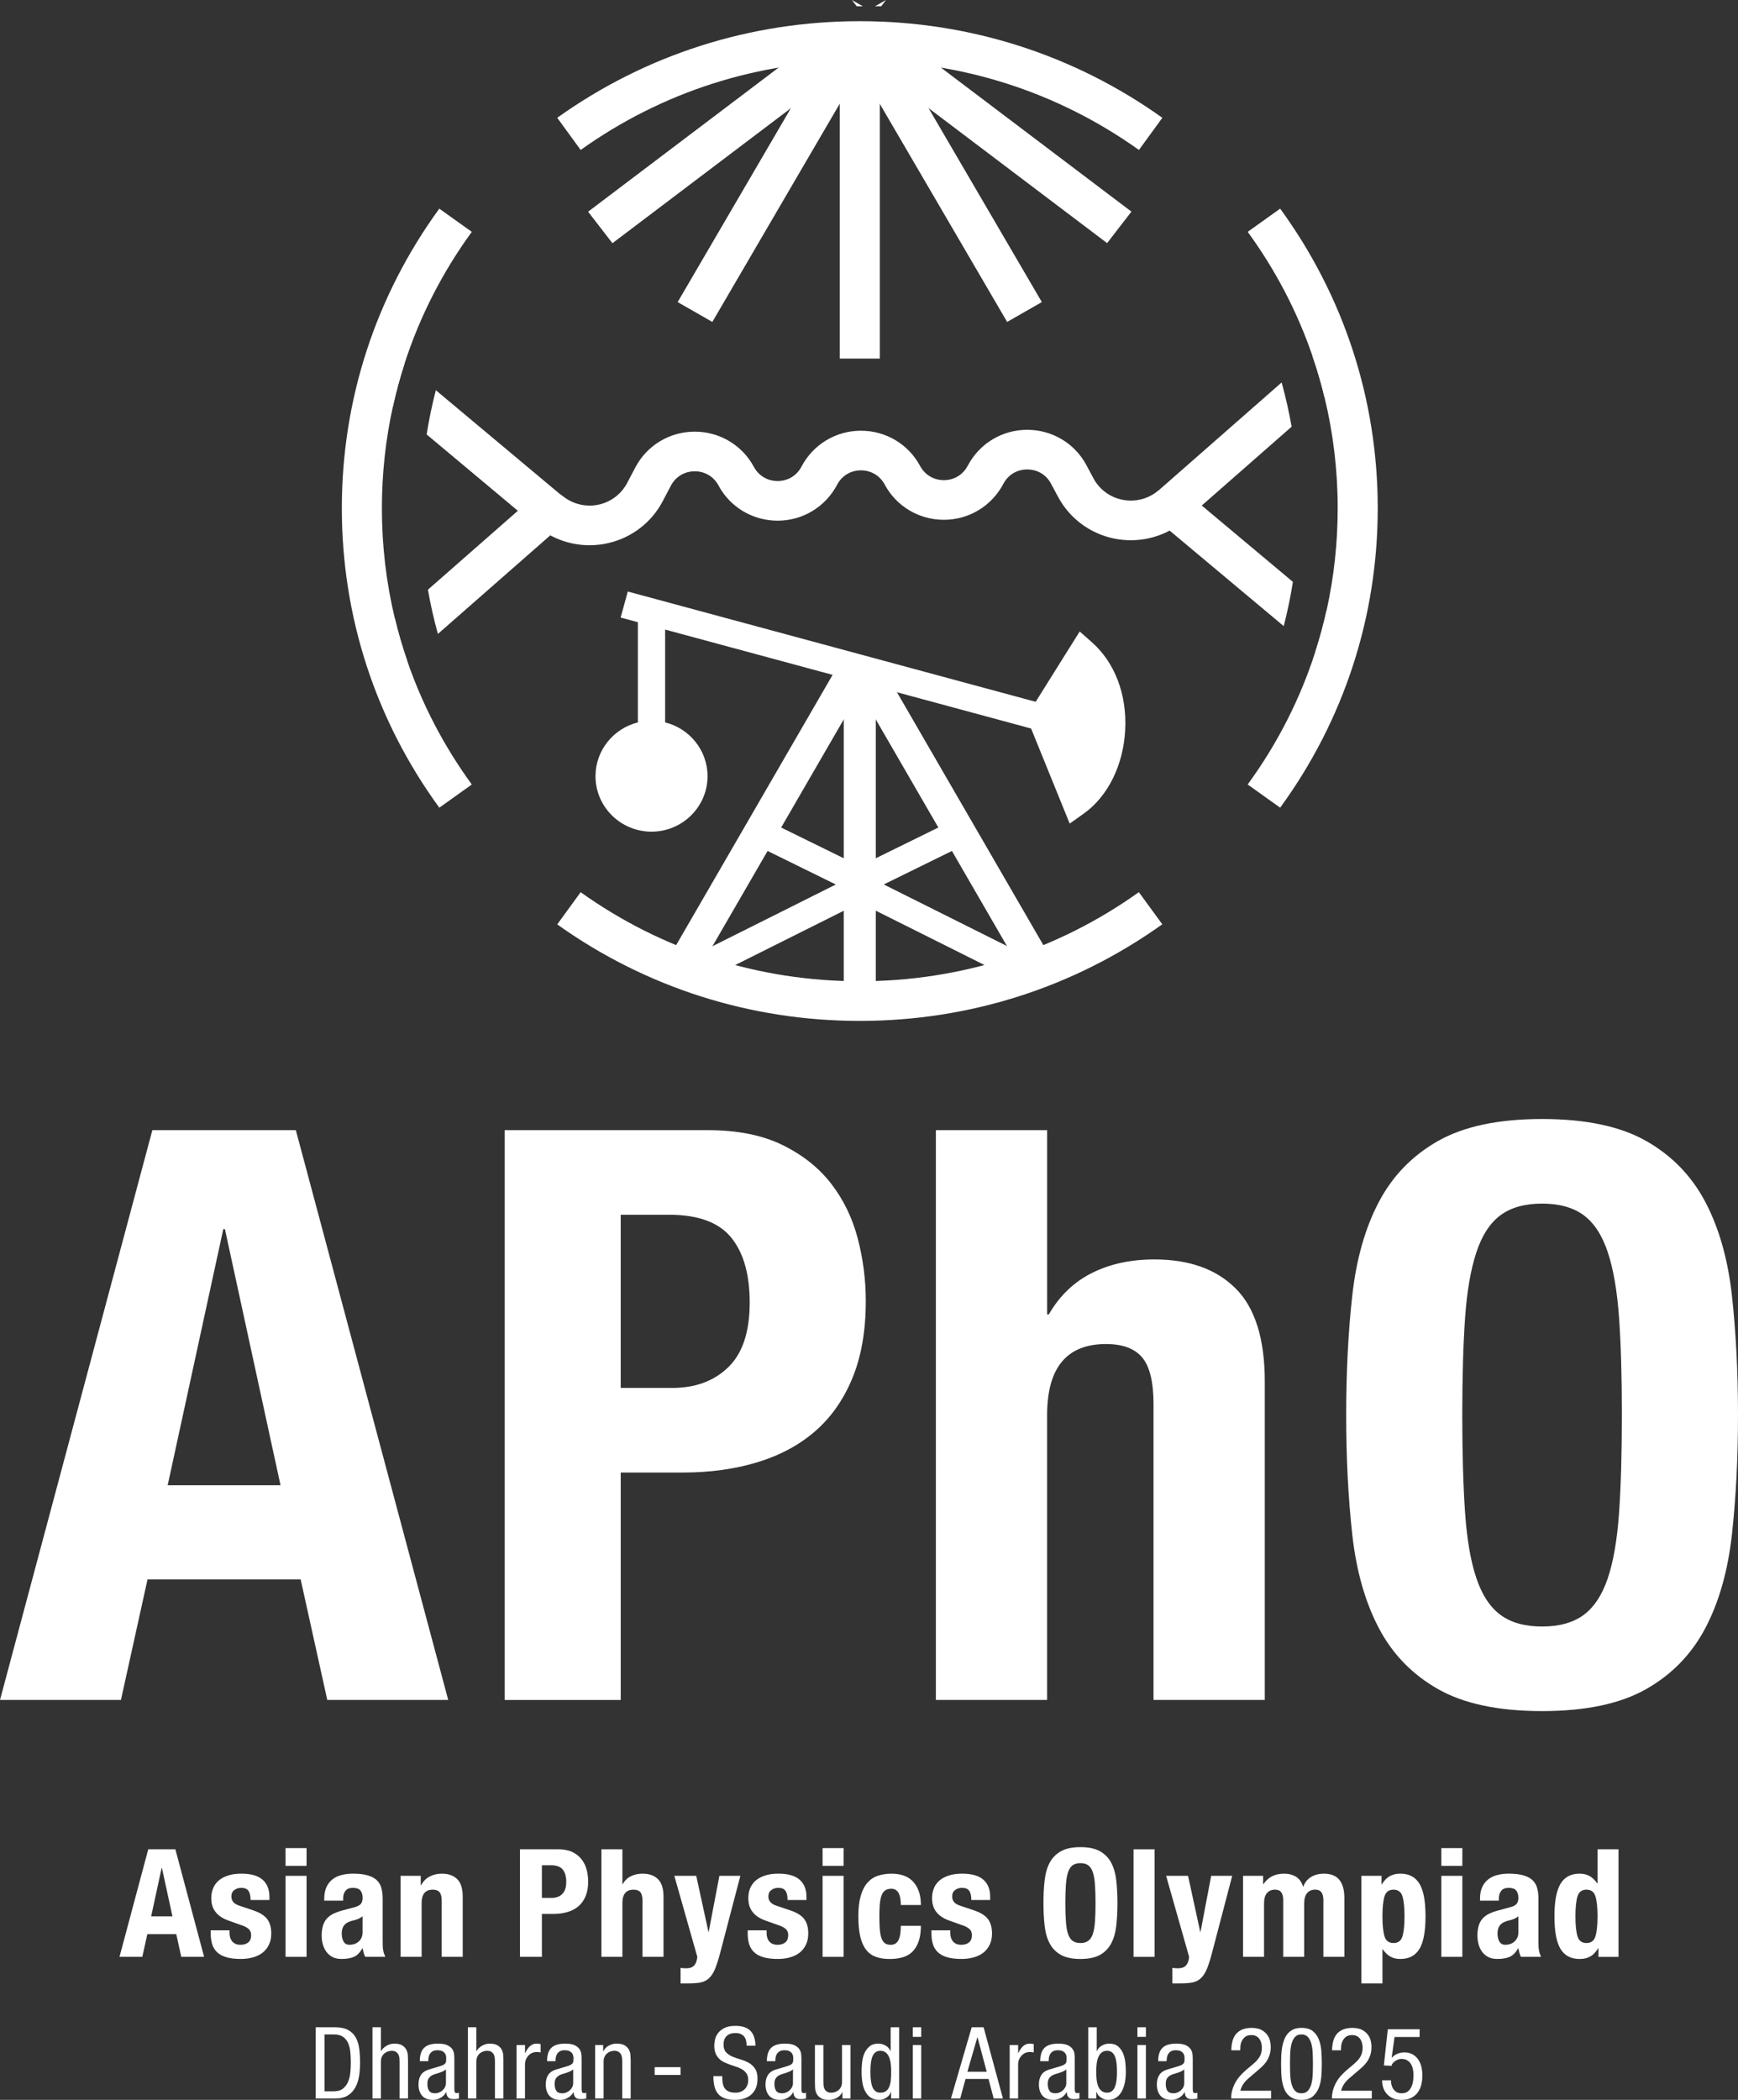<svg width="101" height="122" viewBox="0 0 101 122" fill="none" xmlns="http://www.w3.org/2000/svg">
<rect x="0" y="0" width="101" height="122" fill="#333333" stroke="none"/>
<g clip-path="url(#clip0_250_20961)">
<path d="M12.976 71.411H13.071L16.302 86.292H9.744L12.976 71.411ZM8.854 65.66L0 98.765H7.028L8.573 91.763H17.472L19.019 98.765H26.047L17.192 65.66H8.854Z" fill="white"/>
<path d="M42.326 79.43C41.498 80.235 40.412 80.637 39.068 80.637H36.071V70.576H38.88C40.568 70.576 41.769 71.016 42.489 71.898C43.208 72.778 43.567 74.037 43.567 75.676C43.567 77.376 43.152 78.628 42.326 79.43ZM49.843 71.944C49.531 70.756 49.016 69.695 48.298 68.767C47.58 67.842 46.635 67.092 45.463 66.52C44.293 65.948 42.849 65.661 41.13 65.661H29.326V98.766H36.072V85.553H39.678C41.27 85.553 42.722 85.351 44.035 84.949C45.347 84.547 46.463 83.945 47.385 83.141C48.306 82.336 49.024 81.31 49.539 80.058C50.054 78.807 50.313 77.315 50.313 75.585C50.312 74.348 50.156 73.133 49.843 71.944Z" fill="white"/>
<path d="M71.813 74.865C70.688 73.736 69.113 73.172 67.082 73.172C65.707 73.172 64.497 73.436 63.452 73.961C62.404 74.487 61.57 75.288 60.947 76.37H60.852V65.66H54.386V98.765H60.851V82.213C60.851 79.461 61.992 78.087 64.273 78.087C65.24 78.087 65.941 78.348 66.38 78.873C66.816 79.401 67.034 80.298 67.034 81.564V98.765H73.5V80.266C73.5 77.794 72.938 75.991 71.813 74.865Z" fill="white"/>
<path d="M94.088 87.894C93.979 89.454 93.76 90.721 93.433 91.695C93.106 92.667 92.635 93.378 92.028 93.828C91.418 94.275 90.613 94.499 89.616 94.499C88.615 94.499 87.813 94.275 87.202 93.828C86.593 93.378 86.126 92.667 85.798 91.695C85.467 90.721 85.251 89.453 85.14 87.894C85.032 86.331 84.977 84.439 84.977 82.214C84.977 79.987 85.032 78.104 85.14 76.557C85.251 75.012 85.468 73.745 85.798 72.755C86.126 71.767 86.593 71.049 87.202 70.599C87.813 70.152 88.615 69.928 89.616 69.928C90.613 69.928 91.418 70.152 92.028 70.599C92.635 71.049 93.106 71.767 93.433 72.755C93.761 73.745 93.979 75.012 94.088 76.557C94.198 78.104 94.251 79.987 94.251 82.214C94.251 84.439 94.198 86.331 94.088 87.894ZM100.648 75.281C100.414 73.164 99.898 71.348 99.101 69.833C98.304 68.32 97.158 67.137 95.658 66.287C94.16 65.438 92.145 65.013 89.616 65.013C87.086 65.013 85.072 65.439 83.572 66.287C82.073 67.137 80.924 68.32 80.129 69.833C79.332 71.348 78.817 73.164 78.583 75.281C78.348 77.4 78.231 79.71 78.231 82.213C78.231 84.716 78.348 87.028 78.583 89.145C78.817 91.261 79.332 93.077 80.129 94.593C80.924 96.106 82.073 97.288 83.572 98.138C85.072 98.988 87.086 99.413 89.616 99.413C92.145 99.413 94.16 98.987 95.658 98.138C97.158 97.288 98.304 96.106 99.101 94.593C99.898 93.077 100.414 91.261 100.648 89.145C100.88 87.029 101 84.716 101 82.213C101 79.71 100.88 77.4 100.648 75.281Z" fill="white"/>
<path d="M8.784 111.338L9.393 108.527H9.411L10.021 111.338H8.784ZM10.191 107.442H8.615L6.944 113.692H8.27L8.562 112.37H10.243L10.535 113.692H11.862L10.191 107.442Z" fill="white"/>
<path d="M15.523 111.491C15.365 111.284 15.094 111.116 14.711 110.988L13.975 110.741C13.77 110.677 13.631 110.599 13.556 110.506C13.482 110.411 13.446 110.307 13.446 110.189C13.446 110.019 13.503 109.893 13.617 109.81C13.734 109.723 13.866 109.683 14.021 109.683C14.222 109.683 14.361 109.74 14.442 109.857C14.521 109.975 14.561 110.151 14.561 110.39H15.657V110.198C15.657 109.773 15.524 109.443 15.259 109.208C14.995 108.976 14.583 108.858 14.028 108.858C13.718 108.858 13.451 108.897 13.229 108.974C13.007 109.048 12.828 109.15 12.686 109.278C12.544 109.407 12.439 109.559 12.376 109.73C12.311 109.902 12.277 110.085 12.277 110.277C12.277 110.609 12.364 110.883 12.535 111.095C12.706 111.31 12.96 111.473 13.295 111.59L14.154 111.897C14.271 111.942 14.376 112.006 14.462 112.084C14.551 112.164 14.594 112.28 14.594 112.431C14.594 112.618 14.54 112.759 14.428 112.851C14.316 112.943 14.165 112.991 13.976 112.991C13.771 112.991 13.613 112.927 13.504 112.804C13.394 112.677 13.339 112.512 13.339 112.309V112.151H12.243V112.318C12.243 112.544 12.271 112.75 12.323 112.935C12.376 113.118 12.468 113.276 12.601 113.407C12.734 113.538 12.914 113.64 13.14 113.709C13.368 113.779 13.652 113.813 13.994 113.813C14.247 113.813 14.482 113.784 14.702 113.722C14.921 113.659 15.108 113.569 15.264 113.447C15.419 113.322 15.542 113.169 15.631 112.981C15.72 112.796 15.764 112.579 15.764 112.333C15.763 111.979 15.683 111.697 15.523 111.491Z" fill="white"/>
<path d="M16.594 113.692H17.815V108.984H16.594V113.692ZM16.594 108.405H17.815V107.373H16.594V108.405Z" fill="white"/>
<path d="M21.071 112.266C21.071 112.392 21.046 112.503 21 112.598C20.953 112.69 20.893 112.768 20.818 112.824C20.745 112.883 20.663 112.925 20.576 112.952C20.487 112.977 20.401 112.991 20.318 112.991C20.154 112.991 20.035 112.927 19.964 112.799C19.893 112.671 19.859 112.514 19.859 112.334C19.859 112.123 19.911 111.959 20.019 111.836C20.124 111.712 20.301 111.627 20.549 111.572C20.626 111.557 20.711 111.527 20.805 111.491C20.9 111.452 20.989 111.4 21.071 111.337V112.266ZM22.313 113.496C22.293 113.434 22.277 113.369 22.266 113.299C22.254 113.23 22.245 113.152 22.243 113.071C22.241 112.989 22.238 112.893 22.238 112.781V110.305C22.238 110.095 22.215 109.9 22.172 109.722C22.13 109.543 22.044 109.39 21.921 109.263C21.796 109.134 21.622 109.035 21.393 108.965C21.167 108.894 20.872 108.858 20.514 108.858C20.284 108.858 20.067 108.883 19.864 108.933C19.661 108.982 19.483 109.064 19.332 109.179C19.184 109.292 19.063 109.444 18.974 109.629C18.888 109.817 18.842 110.045 18.842 110.311V110.427H19.941V110.296C19.941 110.108 19.986 109.959 20.082 109.848C20.176 109.737 20.318 109.683 20.507 109.683C20.712 109.683 20.859 109.732 20.942 109.834C21.03 109.936 21.073 110.079 21.073 110.26C21.073 110.418 21.037 110.537 20.965 110.619C20.895 110.7 20.769 110.765 20.587 110.811L19.895 110.996C19.684 111.055 19.503 111.12 19.352 111.197C19.202 111.272 19.079 111.367 18.981 111.481C18.885 111.595 18.811 111.732 18.764 111.892C18.718 112.053 18.693 112.243 18.693 112.467C18.693 112.623 18.713 112.783 18.755 112.943C18.798 113.104 18.862 113.248 18.951 113.376C19.041 113.504 19.157 113.611 19.305 113.692C19.451 113.773 19.631 113.813 19.844 113.813C20.138 113.813 20.38 113.773 20.565 113.692C20.75 113.611 20.915 113.447 21.056 113.201H21.074C21.09 113.283 21.111 113.367 21.131 113.45C21.152 113.536 21.182 113.617 21.225 113.692H22.391C22.359 113.622 22.334 113.556 22.313 113.496Z" fill="white"/>
<path d="M26.573 109.18C26.361 108.967 26.062 108.859 25.678 108.859C25.42 108.859 25.185 108.913 24.975 109.022C24.767 109.13 24.596 109.299 24.465 109.534H24.45V108.983H23.281V113.692H24.502V110.567C24.502 110.047 24.717 109.788 25.148 109.788C25.331 109.788 25.464 109.837 25.546 109.936C25.628 110.036 25.669 110.205 25.669 110.445V113.692H26.89V110.198C26.89 109.731 26.785 109.392 26.573 109.18Z" fill="white"/>
<path d="M32.671 110.041C32.516 110.194 32.31 110.269 32.057 110.269H31.491V108.368H32.021C32.34 108.368 32.566 108.452 32.703 108.619C32.838 108.784 32.906 109.023 32.906 109.333C32.906 109.654 32.829 109.89 32.671 110.041ZM34.092 108.629C34.032 108.403 33.936 108.204 33.8 108.028C33.665 107.854 33.487 107.711 33.265 107.602C33.044 107.497 32.77 107.442 32.446 107.442H30.217V113.692H31.491V111.197H32.171C32.473 111.197 32.747 111.159 32.995 111.082C33.242 111.007 33.452 110.895 33.628 110.742C33.801 110.59 33.936 110.395 34.034 110.16C34.132 109.923 34.18 109.643 34.18 109.315C34.18 109.083 34.151 108.853 34.092 108.629Z" fill="white"/>
<path d="M38.24 109.18C38.027 108.967 37.731 108.859 37.347 108.859C37.087 108.859 36.858 108.908 36.662 109.008C36.464 109.107 36.306 109.258 36.187 109.465H36.169V107.442H34.95V113.692H36.169V110.567C36.169 110.048 36.386 109.788 36.815 109.788C36.998 109.788 37.133 109.837 37.215 109.937C37.297 110.036 37.338 110.206 37.338 110.446V113.692H38.559V110.199C38.559 109.731 38.452 109.392 38.24 109.18Z" fill="white"/>
<path d="M41.806 108.984L41.184 112.24H41.169L40.461 108.984H39.187L40.523 113.692C40.505 113.902 40.447 114.065 40.349 114.182C40.253 114.3 40.092 114.356 39.868 114.356C39.763 114.356 39.655 114.349 39.55 114.331V115.233H40.043C40.328 115.233 40.561 115.213 40.748 115.172C40.933 115.131 41.093 115.045 41.225 114.912C41.358 114.781 41.472 114.596 41.57 114.354C41.665 114.109 41.769 113.785 41.874 113.376L43.025 108.982H41.806V108.984Z" fill="white"/>
<path d="M46.733 111.491C46.573 111.284 46.301 111.116 45.918 110.988L45.185 110.741C44.977 110.677 44.837 110.599 44.764 110.506C44.688 110.411 44.653 110.307 44.653 110.189C44.653 110.019 44.709 109.893 44.827 109.81C44.94 109.723 45.075 109.683 45.228 109.683C45.429 109.683 45.568 109.74 45.648 109.857C45.729 109.974 45.767 110.151 45.767 110.39H46.866V110.198C46.866 109.773 46.734 109.443 46.467 109.208C46.201 108.976 45.793 108.858 45.237 108.858C44.925 108.858 44.657 108.897 44.437 108.974C44.215 109.048 44.035 109.15 43.893 109.278C43.752 109.407 43.649 109.559 43.583 109.73C43.519 109.902 43.487 110.085 43.487 110.277C43.487 110.609 43.572 110.883 43.743 111.095C43.914 111.31 44.167 111.473 44.503 111.59L45.362 111.897C45.481 111.942 45.584 112.006 45.673 112.084C45.759 112.164 45.805 112.28 45.805 112.431C45.805 112.618 45.748 112.759 45.636 112.851C45.524 112.943 45.373 112.991 45.186 112.991C44.978 112.991 44.82 112.927 44.711 112.804C44.601 112.677 44.549 112.512 44.549 112.309V112.151H43.45V112.318C43.45 112.544 43.477 112.75 43.53 112.935C43.582 113.118 43.676 113.276 43.808 113.407C43.94 113.538 44.121 113.64 44.347 113.709C44.575 113.779 44.861 113.813 45.201 113.813C45.454 113.813 45.692 113.784 45.909 113.722C46.127 113.659 46.315 113.569 46.47 113.447C46.627 113.322 46.748 113.169 46.837 112.981C46.926 112.796 46.97 112.579 46.97 112.333C46.97 111.979 46.89 111.697 46.733 111.491Z" fill="white"/>
<path d="M47.803 113.692H49.023V108.984H47.803V113.692ZM47.803 108.405H49.023V107.373H47.803V108.405Z" fill="white"/>
<path d="M52.207 112.73C52.114 112.903 51.963 112.993 51.755 112.993C51.62 112.993 51.51 112.96 51.424 112.9C51.34 112.838 51.274 112.742 51.225 112.608C51.178 112.472 51.146 112.303 51.127 112.095C51.112 111.888 51.103 111.639 51.103 111.347C51.103 111.078 51.111 110.841 51.127 110.638C51.146 110.433 51.178 110.264 51.225 110.134C51.273 110.003 51.343 109.904 51.433 109.835C51.525 109.77 51.645 109.736 51.801 109.736C51.913 109.736 52.003 109.763 52.08 109.819C52.153 109.874 52.209 109.947 52.246 110.037C52.286 110.127 52.312 110.232 52.326 110.344C52.342 110.457 52.349 110.57 52.349 110.681H53.516C53.516 110.12 53.374 109.677 53.089 109.35C52.8 109.024 52.376 108.86 51.81 108.86C51.527 108.86 51.267 108.898 51.031 108.975C50.794 109.049 50.591 109.183 50.42 109.373C50.248 109.562 50.116 109.816 50.023 110.134C49.929 110.453 49.881 110.854 49.881 111.339C49.881 111.811 49.919 112.207 49.995 112.525C50.073 112.844 50.187 113.097 50.337 113.287C50.486 113.477 50.675 113.612 50.904 113.693C51.129 113.774 51.396 113.815 51.703 113.815C52.351 113.815 52.817 113.65 53.095 113.315C53.376 112.984 53.515 112.508 53.515 111.889H52.349C52.349 112.273 52.301 112.553 52.207 112.73Z" fill="white"/>
<path d="M57.408 111.491C57.251 111.284 56.979 111.116 56.596 110.988L55.861 110.741C55.656 110.677 55.514 110.599 55.441 110.506C55.367 110.411 55.331 110.307 55.331 110.189C55.331 110.019 55.389 109.893 55.502 109.81C55.619 109.723 55.751 109.683 55.907 109.683C56.106 109.683 56.247 109.74 56.327 109.857C56.407 109.975 56.446 110.151 56.446 110.39H57.542V110.198C57.542 109.773 57.41 109.443 57.145 109.208C56.88 108.976 56.469 108.858 55.913 108.858C55.603 108.858 55.336 108.897 55.114 108.974C54.893 109.048 54.71 109.15 54.571 109.278C54.429 109.407 54.324 109.559 54.261 109.73C54.196 109.902 54.163 110.085 54.163 110.277C54.163 110.609 54.249 110.883 54.421 111.095C54.592 111.31 54.845 111.473 55.181 111.59L56.039 111.897C56.156 111.942 56.261 112.006 56.347 112.084C56.436 112.164 56.48 112.28 56.48 112.431C56.48 112.618 56.425 112.759 56.313 112.851C56.2 112.943 56.05 112.991 55.861 112.991C55.656 112.991 55.498 112.927 55.389 112.804C55.279 112.677 55.224 112.512 55.224 112.309V112.151H54.128V112.318C54.128 112.544 54.153 112.75 54.208 112.935C54.26 113.118 54.353 113.276 54.486 113.407C54.619 113.538 54.799 113.64 55.025 113.709C55.252 113.779 55.537 113.813 55.879 113.813C56.132 113.813 56.368 113.784 56.587 113.722C56.804 113.659 56.991 113.569 57.149 113.447C57.304 113.322 57.427 113.169 57.516 112.981C57.605 112.796 57.649 112.579 57.649 112.333C57.648 111.979 57.568 111.697 57.408 111.491Z" fill="white"/>
<path d="M63.632 111.638C63.611 111.934 63.569 112.173 63.509 112.357C63.447 112.542 63.358 112.676 63.241 112.76C63.127 112.846 62.976 112.888 62.788 112.888C62.597 112.888 62.447 112.846 62.33 112.76C62.216 112.676 62.127 112.542 62.065 112.357C62.003 112.173 61.963 111.934 61.943 111.638C61.922 111.344 61.91 110.987 61.91 110.567C61.91 110.147 61.922 109.79 61.943 109.498C61.963 109.207 62.004 108.968 62.065 108.78C62.127 108.594 62.216 108.459 62.33 108.373C62.447 108.289 62.597 108.247 62.788 108.247C62.976 108.247 63.127 108.289 63.241 108.373C63.358 108.459 63.447 108.594 63.509 108.78C63.57 108.968 63.611 109.207 63.632 109.498C63.652 109.79 63.664 110.147 63.664 110.567C63.664 110.987 63.653 111.345 63.632 111.638ZM64.87 109.259C64.826 108.859 64.728 108.515 64.579 108.229C64.429 107.944 64.212 107.72 63.929 107.56C63.646 107.399 63.265 107.317 62.788 107.317C62.311 107.317 61.929 107.399 61.646 107.56C61.363 107.72 61.146 107.943 60.996 108.229C60.845 108.515 60.749 108.859 60.706 109.259C60.66 109.659 60.638 110.095 60.638 110.567C60.638 111.04 60.66 111.475 60.706 111.876C60.749 112.276 60.845 112.619 60.996 112.904C61.146 113.19 61.363 113.415 61.646 113.575C61.929 113.735 62.311 113.814 62.788 113.814C63.265 113.814 63.646 113.735 63.929 113.575C64.212 113.414 64.429 113.19 64.579 112.904C64.728 112.619 64.826 112.276 64.87 111.876C64.915 111.475 64.938 111.04 64.938 110.567C64.938 110.095 64.915 109.659 64.87 109.259Z" fill="white"/>
<path d="M67.095 107.443H65.874V113.693H67.095V107.443Z" fill="white"/>
<path d="M70.385 108.984L69.766 112.24H69.749L69.041 108.984H67.767L69.103 113.692C69.087 113.902 69.03 114.065 68.931 114.182C68.833 114.299 68.673 114.356 68.449 114.356C68.342 114.356 68.237 114.349 68.13 114.331V115.233H68.625C68.908 115.233 69.143 115.213 69.328 115.172C69.515 115.131 69.672 115.045 69.807 114.912C69.94 114.781 70.054 114.596 70.152 114.354C70.247 114.109 70.351 113.785 70.456 113.376L71.607 108.982H70.385V108.984Z" fill="white"/>
<path d="M77.839 109.222C77.645 108.981 77.346 108.859 76.94 108.859C76.652 108.859 76.403 108.923 76.193 109.049C75.983 109.173 75.833 109.36 75.736 109.611H75.721C75.655 109.368 75.526 109.18 75.335 109.051C75.142 108.925 74.906 108.859 74.623 108.859C74.363 108.859 74.136 108.906 73.943 109C73.748 109.094 73.573 109.248 73.42 109.465H73.402V108.983H72.235V113.692H73.457V110.591C73.457 110.317 73.513 110.115 73.628 109.984C73.745 109.853 73.898 109.787 74.094 109.787C74.263 109.787 74.386 109.839 74.459 109.945C74.534 110.049 74.571 110.2 74.571 110.399V113.691H75.79V110.591C75.79 110.317 75.849 110.114 75.963 109.983C76.077 109.852 76.233 109.786 76.428 109.786C76.598 109.786 76.721 109.838 76.794 109.945C76.869 110.048 76.905 110.2 76.905 110.398V113.691H78.125V110.267C78.125 109.815 78.029 109.465 77.839 109.222Z" fill="white"/>
<path d="M81.502 112.497C81.422 112.757 81.249 112.888 80.983 112.888C80.712 112.888 80.536 112.757 80.457 112.497C80.378 112.237 80.338 111.851 80.338 111.338C80.338 110.823 80.378 110.436 80.457 110.176C80.536 109.919 80.712 109.788 80.983 109.788C81.249 109.788 81.422 109.919 81.502 110.176C81.579 110.436 81.62 110.822 81.62 111.338C81.62 111.85 81.579 112.237 81.502 112.497ZM82.488 109.442C82.25 109.053 81.883 108.858 81.381 108.858C81.138 108.858 80.933 108.908 80.762 109.003C80.59 109.1 80.437 109.258 80.302 109.48H80.285V108.983H79.115V115.233H80.338V113.253H80.355C80.485 113.441 80.631 113.581 80.793 113.674C80.955 113.769 81.152 113.814 81.38 113.814C81.882 113.814 82.25 113.619 82.487 113.233C82.722 112.845 82.841 112.212 82.841 111.337C82.842 110.461 82.723 109.83 82.488 109.442Z" fill="white"/>
<path d="M83.76 113.692H84.981V108.984H83.76V113.692ZM83.76 108.405H84.981V107.373H83.76V108.405Z" fill="white"/>
<path d="M88.237 112.266C88.237 112.392 88.213 112.503 88.166 112.598C88.118 112.69 88.058 112.768 87.983 112.824C87.91 112.883 87.831 112.925 87.741 112.952C87.652 112.977 87.569 112.991 87.486 112.991C87.319 112.991 87.203 112.927 87.132 112.799C87.06 112.671 87.025 112.514 87.025 112.334C87.025 112.123 87.077 111.959 87.184 111.836C87.289 111.712 87.467 111.627 87.713 111.572C87.792 111.557 87.876 111.527 87.972 111.491C88.065 111.452 88.154 111.4 88.237 111.337V112.266ZM89.478 113.496C89.458 113.434 89.441 113.369 89.431 113.299C89.419 113.23 89.412 113.152 89.408 113.071C89.406 112.989 89.403 112.893 89.403 112.781V110.305C89.403 110.095 89.383 109.9 89.336 109.722C89.294 109.543 89.209 109.39 89.085 109.263C88.962 109.134 88.786 109.035 88.558 108.965C88.332 108.894 88.037 108.858 87.679 108.858C87.448 108.858 87.231 108.883 87.028 108.933C86.826 108.982 86.649 109.064 86.499 109.179C86.348 109.292 86.226 109.444 86.14 109.629C86.051 109.817 86.008 110.045 86.008 110.311V110.427H87.104V110.296C87.104 110.108 87.153 109.959 87.246 109.848C87.34 109.737 87.481 109.683 87.671 109.683C87.876 109.683 88.022 109.732 88.109 109.834C88.193 109.936 88.237 110.079 88.237 110.26C88.237 110.418 88.202 110.537 88.129 110.619C88.058 110.7 87.932 110.765 87.75 110.811L87.06 110.996C86.848 111.055 86.666 111.12 86.515 111.197C86.365 111.272 86.241 111.367 86.145 111.481C86.047 111.595 85.973 111.732 85.928 111.892C85.881 112.053 85.858 112.243 85.858 112.467C85.858 112.623 85.878 112.783 85.92 112.943C85.96 113.104 86.025 113.248 86.114 113.376C86.203 113.504 86.322 113.611 86.468 113.692C86.616 113.773 86.795 113.813 87.007 113.813C87.301 113.813 87.544 113.773 87.729 113.692C87.916 113.611 88.078 113.447 88.219 113.201H88.238C88.255 113.283 88.275 113.367 88.295 113.45C88.315 113.536 88.347 113.617 88.388 113.692H89.555C89.524 113.622 89.499 113.556 89.478 113.496Z" fill="white"/>
<path d="M92.716 112.497C92.638 112.757 92.462 112.888 92.191 112.888C91.926 112.888 91.752 112.757 91.673 112.497C91.593 112.238 91.553 111.851 91.553 111.338C91.553 110.823 91.593 110.436 91.673 110.176C91.752 109.919 91.926 109.788 92.191 109.788C92.462 109.788 92.638 109.919 92.716 110.176C92.796 110.436 92.837 110.822 92.837 111.338C92.837 111.85 92.796 112.238 92.716 112.497ZM92.837 107.442V109.419H92.819C92.689 109.234 92.543 109.094 92.382 109C92.219 108.907 92.023 108.858 91.792 108.858C91.292 108.858 90.922 109.053 90.688 109.442C90.452 109.831 90.333 110.461 90.333 111.338C90.333 112.212 90.452 112.845 90.688 113.234C90.922 113.62 91.292 113.815 91.792 113.815C92.034 113.815 92.242 113.767 92.413 113.67C92.585 113.576 92.737 113.415 92.873 113.194H92.891V113.693H94.057V107.443H92.837V107.442Z" fill="white"/>
<path d="M20.356 120.428C20.338 120.623 20.293 120.799 20.224 120.958C20.156 121.116 20.058 121.246 19.927 121.349C19.795 121.452 19.619 121.503 19.396 121.503H18.858V118.199H19.396C19.631 118.199 19.815 118.249 19.947 118.347C20.081 118.445 20.177 118.573 20.243 118.729C20.307 118.886 20.346 119.062 20.362 119.26C20.379 119.457 20.387 119.656 20.387 119.856C20.387 120.041 20.378 120.232 20.356 120.428ZM20.878 119.045C20.848 118.795 20.781 118.575 20.679 118.387C20.577 118.201 20.431 118.052 20.236 117.944C20.044 117.837 19.786 117.782 19.462 117.782H18.343V121.918H19.513C19.798 121.918 20.033 121.86 20.217 121.743C20.4 121.625 20.544 121.469 20.649 121.277C20.755 121.083 20.828 120.863 20.867 120.616C20.906 120.369 20.925 120.114 20.925 119.85C20.925 119.565 20.909 119.297 20.878 119.045Z" fill="white"/>
<path d="M23.701 119.407C23.693 119.293 23.663 119.186 23.612 119.085C23.561 118.985 23.482 118.902 23.371 118.833C23.262 118.766 23.107 118.732 22.903 118.732C22.834 118.732 22.761 118.744 22.684 118.764C22.608 118.785 22.537 118.815 22.467 118.855C22.399 118.894 22.337 118.94 22.28 118.994C22.224 119.047 22.18 119.106 22.149 119.167H22.136V117.783H21.645V121.919H22.136V119.776C22.136 119.663 22.156 119.568 22.194 119.489C22.235 119.41 22.285 119.345 22.347 119.296C22.41 119.244 22.477 119.207 22.549 119.185C22.621 119.161 22.691 119.149 22.757 119.149C22.867 119.149 22.953 119.172 23.014 119.214C23.078 119.255 23.123 119.308 23.156 119.373C23.186 119.437 23.206 119.506 23.211 119.578C23.217 119.652 23.219 119.718 23.219 119.775V121.918H23.712V119.717C23.712 119.624 23.707 119.521 23.701 119.407Z" fill="white"/>
<path d="M25.914 121.027C25.914 121.109 25.896 121.184 25.86 121.256C25.827 121.328 25.78 121.391 25.721 121.444C25.663 121.498 25.595 121.541 25.519 121.572C25.442 121.603 25.363 121.619 25.282 121.619C25.113 121.619 24.998 121.569 24.934 121.471C24.869 121.372 24.836 121.243 24.836 121.084C24.836 120.949 24.857 120.847 24.898 120.775C24.94 120.704 24.998 120.643 25.076 120.592C25.131 120.558 25.198 120.529 25.276 120.505C25.354 120.483 25.432 120.459 25.511 120.433C25.589 120.407 25.664 120.378 25.736 120.346C25.807 120.314 25.868 120.274 25.915 120.228L25.914 121.027ZM26.63 121.598C26.612 121.605 26.587 121.607 26.557 121.607C26.479 121.607 26.434 121.582 26.423 121.532C26.411 121.481 26.404 121.423 26.404 121.359V119.625C26.404 119.545 26.4 119.453 26.39 119.351C26.38 119.248 26.345 119.15 26.285 119.057C26.224 118.965 26.129 118.888 26.001 118.826C25.872 118.763 25.688 118.733 25.45 118.733C25.075 118.733 24.806 118.815 24.642 118.981C24.478 119.144 24.395 119.402 24.395 119.754H24.888V119.725C24.888 119.698 24.892 119.65 24.897 119.582C24.903 119.515 24.923 119.446 24.955 119.377C24.989 119.308 25.041 119.246 25.114 119.194C25.186 119.142 25.291 119.117 25.427 119.117C25.591 119.117 25.716 119.156 25.801 119.235C25.888 119.314 25.931 119.426 25.931 119.574C25.931 119.639 25.928 119.696 25.925 119.742C25.922 119.787 25.909 119.83 25.885 119.863C25.865 119.898 25.831 119.929 25.782 119.959C25.731 119.987 25.663 120.014 25.572 120.043L24.911 120.24C24.708 120.303 24.559 120.405 24.463 120.55C24.367 120.695 24.32 120.877 24.32 121.098C24.32 121.376 24.388 121.595 24.528 121.758C24.666 121.92 24.881 122.001 25.175 122.001C25.322 122.001 25.466 121.962 25.604 121.883C25.743 121.804 25.85 121.695 25.93 121.555H25.941C25.944 121.656 25.962 121.733 25.993 121.786C26.026 121.841 26.061 121.88 26.102 121.904C26.142 121.93 26.189 121.944 26.24 121.948C26.29 121.952 26.339 121.954 26.385 121.954C26.448 121.954 26.507 121.951 26.561 121.942C26.615 121.935 26.652 121.93 26.672 121.925V121.577C26.663 121.585 26.649 121.591 26.63 121.598Z" fill="white"/>
<path d="M29.245 119.407C29.238 119.293 29.209 119.186 29.156 119.085C29.106 118.985 29.027 118.902 28.917 118.833C28.808 118.766 28.652 118.732 28.448 118.732C28.378 118.732 28.305 118.744 28.229 118.764C28.153 118.785 28.079 118.815 28.012 118.855C27.944 118.894 27.882 118.94 27.826 118.994C27.768 119.047 27.725 119.106 27.694 119.167H27.681V117.783H27.189V121.919H27.681V119.776C27.681 119.663 27.7 119.568 27.738 119.489C27.779 119.41 27.829 119.345 27.891 119.296C27.954 119.244 28.021 119.207 28.093 119.185C28.165 119.161 28.235 119.149 28.301 119.149C28.411 119.149 28.497 119.172 28.558 119.214C28.622 119.255 28.667 119.308 28.7 119.373C28.73 119.437 28.75 119.506 28.754 119.578C28.761 119.652 28.763 119.718 28.763 119.775V121.918H29.255V119.717C29.257 119.624 29.252 119.521 29.245 119.407Z" fill="white"/>
<path d="M31.2 118.732C31.109 118.732 31.032 118.746 30.964 118.775C30.894 118.804 30.834 118.844 30.782 118.894C30.728 118.945 30.681 119.003 30.637 119.069C30.595 119.134 30.556 119.203 30.521 119.277H30.509V118.814H30.017V121.918H30.509V119.954C30.509 119.828 30.53 119.717 30.576 119.625C30.621 119.533 30.676 119.456 30.739 119.397C30.804 119.336 30.874 119.292 30.948 119.264C31.022 119.234 31.09 119.22 31.153 119.22C31.23 119.22 31.289 119.222 31.326 119.229C31.362 119.235 31.392 119.241 31.417 119.243V118.768C31.371 118.744 31.298 118.732 31.2 118.732Z" fill="white"/>
<path d="M33.309 121.027C33.309 121.109 33.291 121.184 33.255 121.256C33.221 121.328 33.174 121.391 33.116 121.444C33.058 121.498 32.989 121.541 32.913 121.572C32.837 121.603 32.76 121.619 32.677 121.619C32.508 121.619 32.393 121.569 32.328 121.471C32.263 121.372 32.233 121.243 32.233 121.084C32.233 120.949 32.252 120.847 32.293 120.775C32.335 120.704 32.393 120.643 32.473 120.592C32.526 120.558 32.593 120.529 32.67 120.505C32.749 120.483 32.828 120.459 32.906 120.433C32.984 120.407 33.059 120.378 33.131 120.346C33.202 120.314 33.263 120.274 33.309 120.228L33.309 121.027ZM34.025 121.598C34.007 121.605 33.982 121.607 33.952 121.607C33.873 121.607 33.828 121.582 33.817 121.532C33.805 121.481 33.799 121.423 33.799 121.359V119.625C33.799 119.545 33.794 119.453 33.785 119.351C33.775 119.248 33.741 119.15 33.679 119.057C33.619 118.965 33.525 118.888 33.396 118.826C33.267 118.763 33.083 118.733 32.846 118.733C32.471 118.733 32.2 118.815 32.037 118.981C31.873 119.144 31.792 119.402 31.792 119.754H32.283V119.725C32.283 119.698 32.286 119.65 32.291 119.582C32.298 119.515 32.317 119.446 32.351 119.377C32.383 119.308 32.435 119.246 32.509 119.194C32.58 119.142 32.686 119.117 32.822 119.117C32.985 119.117 33.111 119.156 33.196 119.235C33.282 119.314 33.326 119.426 33.326 119.574C33.326 119.639 33.322 119.696 33.319 119.742C33.316 119.787 33.303 119.83 33.281 119.863C33.259 119.898 33.224 119.929 33.176 119.959C33.128 119.987 33.058 120.014 32.968 120.043L32.305 120.24C32.102 120.303 31.953 120.405 31.858 120.55C31.762 120.695 31.716 120.877 31.716 121.098C31.716 121.376 31.783 121.595 31.923 121.758C32.061 121.92 32.277 122.001 32.57 122.001C32.718 122.001 32.861 121.962 32.999 121.883C33.139 121.804 33.247 121.695 33.325 121.555H33.337C33.34 121.656 33.358 121.733 33.389 121.786C33.421 121.841 33.456 121.88 33.497 121.904C33.539 121.93 33.585 121.944 33.635 121.948C33.685 121.952 33.735 121.954 33.782 121.954C33.844 121.954 33.902 121.951 33.957 121.942C34.011 121.935 34.048 121.93 34.068 121.925V121.577C34.057 121.585 34.043 121.591 34.025 121.598Z" fill="white"/>
<path d="M36.64 119.407C36.632 119.293 36.601 119.186 36.549 119.085C36.496 118.986 36.414 118.902 36.302 118.833C36.192 118.766 36.032 118.732 35.826 118.732C35.673 118.732 35.524 118.771 35.38 118.848C35.235 118.926 35.13 119.036 35.064 119.178H35.052V118.814H34.584V121.919H35.077V119.776C35.077 119.663 35.097 119.569 35.135 119.489C35.174 119.41 35.225 119.345 35.288 119.296C35.35 119.244 35.417 119.207 35.489 119.185C35.562 119.161 35.629 119.149 35.696 119.149C35.806 119.149 35.892 119.172 35.954 119.214C36.017 119.255 36.064 119.308 36.094 119.373C36.125 119.437 36.144 119.506 36.15 119.578C36.157 119.652 36.16 119.718 36.16 119.775V121.918H36.651V119.717C36.651 119.624 36.648 119.521 36.64 119.407Z" fill="white"/>
<path d="M43.873 120.181C43.776 120.038 43.654 119.926 43.508 119.846C43.361 119.764 43.204 119.7 43.033 119.652C42.863 119.604 42.706 119.547 42.56 119.486C42.412 119.423 42.291 119.341 42.194 119.236C42.096 119.132 42.048 118.984 42.048 118.79C42.048 118.57 42.108 118.404 42.229 118.289C42.349 118.175 42.52 118.118 42.739 118.118C42.858 118.118 42.961 118.137 43.045 118.174C43.129 118.212 43.197 118.262 43.248 118.325C43.298 118.387 43.334 118.467 43.356 118.556C43.377 118.647 43.388 118.747 43.388 118.855H43.902C43.895 118.473 43.798 118.184 43.613 117.991C43.427 117.799 43.134 117.701 42.732 117.701C42.466 117.701 42.253 117.743 42.093 117.826C41.934 117.91 41.809 118.01 41.721 118.131C41.634 118.249 41.576 118.375 41.55 118.505C41.522 118.633 41.508 118.747 41.508 118.843C41.508 119.033 41.537 119.19 41.594 119.318C41.65 119.445 41.723 119.551 41.816 119.634C41.907 119.718 42.014 119.785 42.132 119.836C42.251 119.89 42.372 119.935 42.495 119.979C42.618 120.021 42.739 120.063 42.858 120.103C42.977 120.144 43.082 120.196 43.174 120.26C43.265 120.323 43.34 120.401 43.397 120.494C43.454 120.587 43.481 120.707 43.481 120.854C43.481 120.966 43.463 121.065 43.426 121.155C43.389 121.243 43.339 121.32 43.274 121.382C43.209 121.447 43.132 121.496 43.043 121.531C42.952 121.565 42.857 121.583 42.757 121.583C42.569 121.583 42.422 121.556 42.317 121.5C42.211 121.443 42.134 121.367 42.082 121.276C42.032 121.183 42.001 121.079 41.99 120.965C41.977 120.851 41.971 120.738 41.971 120.62H41.456C41.456 120.842 41.475 121.037 41.518 121.209C41.558 121.381 41.626 121.525 41.722 121.641C41.818 121.757 41.947 121.847 42.109 121.907C42.27 121.97 42.475 122 42.721 122C42.868 122 43.02 121.982 43.174 121.942C43.329 121.904 43.468 121.838 43.593 121.745C43.718 121.653 43.82 121.527 43.901 121.368C43.98 121.211 44.021 121.012 44.021 120.772C44.021 120.521 43.972 120.323 43.873 120.181Z" fill="white"/>
<path d="M46.081 121.027C46.081 121.109 46.063 121.184 46.028 121.256C45.994 121.328 45.947 121.391 45.888 121.444C45.831 121.498 45.762 121.541 45.685 121.572C45.609 121.603 45.53 121.619 45.449 121.619C45.28 121.619 45.165 121.569 45.101 121.471C45.035 121.372 45.004 121.243 45.004 121.084C45.004 120.949 45.025 120.847 45.065 120.775C45.106 120.704 45.166 120.643 45.243 120.592C45.299 120.558 45.365 120.529 45.443 120.505C45.521 120.483 45.599 120.459 45.678 120.433C45.756 120.407 45.831 120.378 45.904 120.346C45.974 120.314 46.035 120.274 46.082 120.228L46.081 121.027ZM46.798 121.598C46.78 121.605 46.756 121.607 46.725 121.607C46.647 121.607 46.602 121.582 46.591 121.532C46.579 121.481 46.573 121.423 46.573 121.359V119.625C46.573 119.545 46.568 119.453 46.559 119.351C46.549 119.248 46.514 119.15 46.453 119.057C46.393 118.965 46.297 118.888 46.17 118.826C46.04 118.763 45.857 118.733 45.618 118.733C45.243 118.733 44.974 118.815 44.81 118.981C44.646 119.144 44.564 119.402 44.564 119.754H45.056V119.725C45.056 119.698 45.059 119.65 45.065 119.582C45.072 119.515 45.091 119.446 45.123 119.377C45.157 119.308 45.209 119.246 45.282 119.194C45.353 119.142 45.459 119.117 45.595 119.117C45.759 119.117 45.884 119.156 45.969 119.235C46.055 119.314 46.099 119.426 46.099 119.574C46.099 119.639 46.096 119.696 46.093 119.742C46.088 119.787 46.076 119.83 46.053 119.863C46.032 119.898 45.998 119.929 45.95 119.959C45.899 119.987 45.831 120.014 45.74 120.043L45.079 120.24C44.876 120.303 44.727 120.405 44.631 120.55C44.535 120.695 44.486 120.877 44.486 121.098C44.486 121.376 44.556 121.595 44.696 121.758C44.834 121.92 45.049 122.001 45.343 122.001C45.49 122.001 45.634 121.962 45.773 121.883C45.912 121.804 46.019 121.695 46.098 121.555H46.11C46.113 121.656 46.131 121.733 46.162 121.786C46.194 121.841 46.229 121.88 46.27 121.904C46.31 121.93 46.358 121.944 46.407 121.948C46.458 121.952 46.507 121.954 46.554 121.954C46.617 121.954 46.675 121.951 46.73 121.942C46.783 121.935 46.821 121.93 46.84 121.925V121.577C46.831 121.585 46.816 121.591 46.798 121.598Z" fill="white"/>
<path d="M48.933 118.814V120.958C48.933 121.07 48.912 121.164 48.875 121.244C48.834 121.324 48.784 121.388 48.722 121.44C48.659 121.489 48.592 121.526 48.519 121.549C48.446 121.572 48.379 121.584 48.312 121.584C48.199 121.584 48.111 121.563 48.051 121.52C47.991 121.478 47.944 121.425 47.914 121.36C47.883 121.296 47.863 121.229 47.858 121.156C47.852 121.081 47.85 121.015 47.85 120.959V118.815H47.358V121.016C47.358 121.109 47.361 121.212 47.368 121.326C47.377 121.44 47.407 121.547 47.459 121.648C47.513 121.747 47.594 121.833 47.706 121.9C47.818 121.967 47.977 122.001 48.183 122.001C48.335 122.001 48.485 121.962 48.629 121.885C48.773 121.808 48.879 121.697 48.945 121.555H48.956V121.919H49.425V118.814H48.933Z" fill="white"/>
<path d="M51.767 120.857C51.752 121.005 51.72 121.134 51.676 121.241C51.631 121.349 51.568 121.434 51.484 121.493C51.404 121.553 51.294 121.583 51.157 121.583C51.044 121.583 50.949 121.554 50.876 121.497C50.802 121.439 50.744 121.357 50.699 121.253C50.657 121.148 50.627 121.022 50.609 120.871C50.59 120.72 50.583 120.551 50.583 120.367C50.583 120.181 50.59 120.012 50.609 119.861C50.627 119.71 50.657 119.584 50.699 119.479C50.743 119.375 50.802 119.295 50.876 119.236C50.949 119.178 51.044 119.149 51.157 119.149C51.29 119.149 51.397 119.184 51.48 119.253C51.561 119.323 51.626 119.415 51.673 119.532C51.719 119.648 51.751 119.778 51.766 119.922C51.781 120.067 51.789 120.216 51.789 120.366C51.79 120.544 51.781 120.708 51.767 120.857ZM51.76 117.782V119.167H51.749C51.693 119.032 51.6 118.926 51.467 118.848C51.334 118.77 51.198 118.732 51.058 118.732C50.835 118.732 50.658 118.786 50.528 118.897C50.397 119.008 50.298 119.145 50.228 119.306C50.16 119.468 50.116 119.645 50.097 119.836C50.078 120.027 50.068 120.203 50.068 120.367C50.068 120.609 50.087 120.832 50.124 121.032C50.16 121.234 50.22 121.405 50.303 121.548C50.384 121.691 50.489 121.802 50.619 121.881C50.748 121.96 50.906 121.999 51.093 121.999C51.179 121.999 51.26 121.986 51.333 121.96C51.407 121.933 51.476 121.897 51.535 121.855C51.596 121.813 51.647 121.763 51.687 121.709C51.728 121.653 51.757 121.594 51.772 121.537H51.784V121.918H52.252V117.782H51.76Z" fill="white"/>
<path d="M53.044 121.918H53.535V118.814H53.044V121.918ZM53.044 118.34H53.535V117.782H53.044V118.34Z" fill="white"/>
<path d="M56.216 120.368L56.796 118.368H56.808L57.341 120.368H56.216ZM57.16 117.782H56.468L55.263 121.918H55.801L56.11 120.784H57.446L57.745 121.918H58.283L57.16 117.782Z" fill="white"/>
<path d="M59.859 118.732C59.768 118.732 59.689 118.746 59.621 118.775C59.553 118.804 59.493 118.844 59.439 118.894C59.387 118.945 59.339 119.003 59.296 119.069C59.253 119.134 59.214 119.203 59.179 119.277H59.166V118.814H58.675V121.918H59.166V119.954C59.166 119.828 59.188 119.717 59.234 119.625C59.279 119.533 59.333 119.456 59.398 119.397C59.463 119.336 59.53 119.292 59.605 119.264C59.68 119.234 59.748 119.22 59.811 119.22C59.889 119.22 59.945 119.222 59.983 119.229C60.02 119.235 60.051 119.241 60.074 119.243V118.768C60.027 118.744 59.956 118.732 59.859 118.732Z" fill="white"/>
<path d="M61.966 121.027C61.966 121.109 61.948 121.184 61.913 121.256C61.878 121.328 61.83 121.391 61.771 121.444C61.714 121.498 61.647 121.541 61.571 121.572C61.495 121.603 61.415 121.619 61.334 121.619C61.166 121.619 61.049 121.569 60.986 121.471C60.92 121.372 60.889 121.243 60.889 121.084C60.889 120.949 60.91 120.847 60.95 120.775C60.99 120.704 61.051 120.643 61.128 120.592C61.184 120.558 61.25 120.529 61.327 120.505C61.405 120.483 61.483 120.459 61.561 120.433C61.64 120.407 61.715 120.378 61.788 120.346C61.859 120.314 61.919 120.274 61.965 120.228L61.966 121.027ZM62.682 121.598C62.665 121.605 62.641 121.607 62.61 121.607C62.532 121.607 62.487 121.582 62.476 121.532C62.464 121.481 62.458 121.423 62.458 121.359V119.625C62.458 119.545 62.453 119.453 62.444 119.351C62.434 119.248 62.398 119.15 62.338 119.057C62.278 118.965 62.183 118.888 62.054 118.826C61.925 118.763 61.742 118.733 61.504 118.733C61.129 118.733 60.86 118.815 60.696 118.981C60.532 119.144 60.45 119.402 60.45 119.754H60.942V119.725C60.942 119.698 60.943 119.65 60.95 119.582C60.957 119.515 60.976 119.446 61.009 119.377C61.043 119.308 61.095 119.246 61.168 119.194C61.239 119.142 61.344 119.117 61.48 119.117C61.644 119.117 61.769 119.156 61.855 119.235C61.941 119.314 61.983 119.426 61.983 119.574C61.983 119.639 61.981 119.696 61.978 119.742C61.973 119.787 61.962 119.83 61.939 119.863C61.918 119.898 61.882 119.929 61.833 119.959C61.785 119.987 61.717 120.014 61.626 120.043L60.964 120.24C60.762 120.303 60.612 120.405 60.518 120.55C60.422 120.695 60.373 120.877 60.373 121.098C60.373 121.376 60.442 121.595 60.582 121.758C60.72 121.92 60.935 122.001 61.229 122.001C61.376 122.001 61.519 121.962 61.659 121.883C61.797 121.804 61.905 121.695 61.983 121.555H61.997C62 121.656 62.017 121.733 62.048 121.786C62.079 121.841 62.116 121.88 62.157 121.904C62.197 121.93 62.244 121.944 62.294 121.948C62.345 121.952 62.394 121.954 62.441 121.954C62.504 121.954 62.562 121.951 62.615 121.942C62.67 121.935 62.708 121.93 62.727 121.925V121.577C62.715 121.585 62.7 121.591 62.682 121.598Z" fill="white"/>
<path d="M64.885 120.857C64.867 121.004 64.836 121.134 64.793 121.241C64.75 121.349 64.691 121.434 64.617 121.493C64.544 121.553 64.45 121.583 64.337 121.583C64.204 121.583 64.097 121.549 64.016 121.482C63.933 121.415 63.868 121.326 63.821 121.212C63.774 121.1 63.744 120.97 63.728 120.825C63.712 120.677 63.704 120.524 63.704 120.367C63.704 120.216 63.712 120.068 63.728 119.922C63.743 119.778 63.773 119.648 63.821 119.533C63.868 119.415 63.933 119.324 64.016 119.254C64.097 119.185 64.204 119.149 64.337 119.149C64.451 119.149 64.544 119.178 64.617 119.236C64.691 119.296 64.75 119.375 64.793 119.48C64.835 119.584 64.866 119.711 64.885 119.862C64.902 120.012 64.911 120.181 64.911 120.367C64.911 120.544 64.902 120.707 64.885 120.857ZM65.397 119.836C65.378 119.645 65.334 119.468 65.268 119.307C65.202 119.144 65.106 119.008 64.979 118.898C64.851 118.787 64.683 118.732 64.471 118.732C64.31 118.732 64.165 118.771 64.031 118.848C63.894 118.926 63.801 119.032 63.746 119.167H63.734V117.783H63.243V121.919H63.712V121.538H63.723C63.739 121.595 63.767 121.654 63.807 121.709C63.85 121.763 63.9 121.813 63.96 121.856C64.02 121.898 64.088 121.933 64.162 121.96C64.235 121.988 64.316 122 64.402 122C64.582 122 64.736 121.956 64.867 121.867C64.999 121.778 65.104 121.66 65.186 121.511C65.268 121.362 65.329 121.188 65.368 120.993C65.407 120.796 65.426 120.587 65.426 120.367C65.426 120.204 65.417 120.027 65.397 119.836Z" fill="white"/>
<path d="M66.099 121.918H66.591V118.814H66.099V121.918ZM66.099 118.34H66.591V117.782H66.099V118.34Z" fill="white"/>
<path d="M68.821 121.027C68.821 121.109 68.806 121.184 68.77 121.256C68.733 121.328 68.687 121.391 68.628 121.444C68.57 121.498 68.504 121.541 68.427 121.572C68.352 121.603 68.272 121.619 68.189 121.619C68.022 121.619 67.905 121.569 67.84 121.471C67.777 121.372 67.745 121.243 67.745 121.084C67.745 120.949 67.766 120.847 67.807 120.775C67.847 120.704 67.907 120.643 67.985 120.592C68.04 120.558 68.106 120.529 68.184 120.505C68.262 120.483 68.34 120.459 68.417 120.433C68.496 120.407 68.571 120.378 68.643 120.346C68.715 120.314 68.775 120.274 68.82 120.228L68.821 121.027ZM69.539 121.598C69.522 121.605 69.497 121.607 69.466 121.607C69.387 121.607 69.343 121.582 69.331 121.532C69.319 121.481 69.314 121.423 69.314 121.359V119.625C69.314 119.545 69.309 119.453 69.3 119.351C69.29 119.248 69.254 119.15 69.195 119.057C69.132 118.965 69.039 118.888 68.911 118.826C68.781 118.763 68.598 118.733 68.36 118.733C67.985 118.733 67.716 118.815 67.552 118.981C67.388 119.144 67.305 119.402 67.305 119.754H67.796V119.725C67.796 119.698 67.799 119.65 67.806 119.582C67.812 119.515 67.831 119.446 67.865 119.377C67.897 119.308 67.951 119.246 68.022 119.194C68.095 119.142 68.198 119.117 68.337 119.117C68.5 119.117 68.625 119.156 68.711 119.235C68.797 119.314 68.839 119.426 68.839 119.574C68.839 119.639 68.837 119.696 68.834 119.742C68.829 119.787 68.816 119.83 68.794 119.863C68.773 119.898 68.738 119.929 68.689 119.959C68.641 119.987 68.57 120.014 68.482 120.043L67.82 120.24C67.618 120.303 67.469 120.405 67.373 120.55C67.277 120.695 67.228 120.877 67.228 121.098C67.228 121.376 67.298 121.595 67.436 121.758C67.576 121.92 67.791 122.001 68.083 122.001C68.232 122.001 68.375 121.962 68.515 121.883C68.653 121.804 68.761 121.695 68.839 121.555H68.852C68.856 121.656 68.873 121.733 68.904 121.786C68.935 121.841 68.972 121.88 69.013 121.904C69.053 121.93 69.099 121.944 69.151 121.948C69.201 121.952 69.249 121.954 69.296 121.954C69.358 121.954 69.416 121.951 69.471 121.942C69.527 121.935 69.564 121.93 69.583 121.925V121.577C69.571 121.585 69.558 121.591 69.539 121.598Z" fill="white"/>
<path d="M72.083 121.468C72.115 121.332 72.169 121.207 72.248 121.088C72.325 120.971 72.421 120.864 72.534 120.767L73.12 120.263C73.238 120.165 73.341 120.07 73.431 119.976C73.52 119.881 73.595 119.78 73.656 119.674C73.716 119.568 73.763 119.455 73.796 119.333C73.83 119.211 73.846 119.071 73.846 118.912C73.846 118.824 73.833 118.717 73.809 118.591C73.783 118.467 73.729 118.346 73.65 118.232C73.57 118.119 73.457 118.02 73.311 117.938C73.164 117.858 72.973 117.819 72.734 117.819C72.524 117.819 72.342 117.85 72.192 117.913C72.041 117.977 71.92 118.065 71.826 118.179C71.732 118.293 71.664 118.431 71.622 118.591C71.578 118.752 71.557 118.928 71.557 119.121H72.073C72.073 119.063 72.076 118.984 72.084 118.883C72.092 118.782 72.118 118.686 72.16 118.591C72.204 118.497 72.269 118.414 72.356 118.341C72.445 118.271 72.57 118.236 72.728 118.236C72.838 118.236 72.93 118.258 73.01 118.301C73.087 118.346 73.15 118.402 73.197 118.473C73.243 118.541 73.278 118.62 73.299 118.707C73.321 118.794 73.331 118.882 73.331 118.97C73.331 119.082 73.319 119.184 73.293 119.275C73.267 119.365 73.23 119.449 73.181 119.526C73.132 119.604 73.075 119.677 73.007 119.747C72.938 119.817 72.862 119.886 72.781 119.955L72.441 120.239C72.324 120.34 72.212 120.447 72.105 120.562C71.997 120.676 71.903 120.801 71.821 120.941C71.739 121.081 71.672 121.231 71.622 121.394C71.571 121.555 71.546 121.73 71.546 121.919H73.865V121.469H72.083V121.468Z" fill="white"/>
<path d="M39.552 120.101H38.043V120.551H39.552V120.101Z" fill="white"/>
<path d="M76.284 120.555C76.274 120.757 76.246 120.938 76.203 121.097C76.157 121.254 76.089 121.38 76 121.476C75.911 121.571 75.788 121.618 75.631 121.618C75.472 121.618 75.347 121.571 75.259 121.476C75.172 121.381 75.106 121.254 75.06 121.097C75.016 120.938 74.989 120.757 74.979 120.555C74.968 120.352 74.965 120.142 74.965 119.926C74.965 119.703 74.969 119.486 74.979 119.278C74.989 119.069 75.016 118.885 75.06 118.724C75.105 118.563 75.172 118.437 75.259 118.341C75.347 118.246 75.472 118.199 75.631 118.199C75.788 118.199 75.91 118.246 76 118.341C76.09 118.437 76.157 118.564 76.203 118.724C76.246 118.885 76.274 119.069 76.284 119.278C76.293 119.486 76.298 119.703 76.298 119.926C76.298 120.142 76.293 120.352 76.284 120.555ZM76.788 119.173C76.77 118.922 76.722 118.695 76.643 118.495C76.565 118.294 76.447 118.131 76.29 118.005C76.13 117.881 75.912 117.818 75.63 117.818C75.444 117.818 75.284 117.848 75.153 117.91C75.022 117.973 74.913 118.055 74.826 118.161C74.738 118.268 74.668 118.392 74.618 118.533C74.566 118.675 74.529 118.822 74.503 118.98C74.478 119.135 74.463 119.296 74.456 119.458C74.451 119.62 74.447 119.776 74.447 119.926C74.447 120.089 74.451 120.254 74.456 120.419C74.463 120.586 74.478 120.745 74.503 120.897C74.529 121.049 74.566 121.194 74.618 121.329C74.668 121.464 74.738 121.581 74.826 121.681C74.913 121.778 75.022 121.857 75.153 121.915C75.284 121.972 75.444 122.001 75.63 122.001C75.912 122.001 76.13 121.935 76.29 121.8C76.447 121.663 76.565 121.493 76.643 121.289C76.721 121.083 76.77 120.86 76.788 120.617C76.805 120.373 76.814 120.143 76.814 119.927C76.814 119.676 76.805 119.424 76.788 119.173Z" fill="white"/>
<path d="M77.938 121.468C77.97 121.332 78.024 121.207 78.103 121.088C78.181 120.971 78.277 120.864 78.388 120.767L78.975 120.263C79.093 120.165 79.196 120.07 79.285 119.976C79.374 119.881 79.451 119.78 79.51 119.674C79.572 119.568 79.617 119.455 79.652 119.333C79.684 119.211 79.701 119.071 79.701 118.912C79.701 118.824 79.689 118.717 79.663 118.591C79.637 118.467 79.585 118.346 79.504 118.232C79.425 118.119 79.311 118.02 79.165 117.938C79.019 117.858 78.827 117.819 78.588 117.819C78.377 117.819 78.198 117.85 78.046 117.913C77.897 117.977 77.774 118.065 77.68 118.179C77.587 118.293 77.519 118.431 77.476 118.591C77.434 118.752 77.411 118.928 77.411 119.121H77.927C77.927 119.063 77.932 118.984 77.939 118.883C77.946 118.782 77.972 118.686 78.015 118.591C78.058 118.497 78.123 118.414 78.212 118.341C78.299 118.271 78.423 118.236 78.584 118.236C78.692 118.236 78.787 118.258 78.864 118.301C78.942 118.346 79.006 118.402 79.052 118.473C79.098 118.541 79.132 118.62 79.154 118.707C79.175 118.794 79.187 118.882 79.187 118.97C79.187 119.082 79.174 119.184 79.148 119.275C79.121 119.365 79.085 119.449 79.037 119.526C78.988 119.604 78.929 119.677 78.86 119.747C78.793 119.817 78.718 119.886 78.635 119.955L78.297 120.239C78.178 120.34 78.066 120.447 77.96 120.562C77.853 120.676 77.757 120.801 77.676 120.941C77.593 121.081 77.527 121.231 77.477 121.394C77.427 121.555 77.4 121.73 77.4 121.919H79.719V121.469H77.938V121.468Z" fill="white"/>
<path d="M82.37 119.594C82.178 119.36 81.927 119.242 81.614 119.242C81.475 119.242 81.34 119.268 81.21 119.321C81.082 119.371 80.975 119.449 80.889 119.548L80.876 119.537L81.042 118.349H82.499V117.897H80.649L80.42 120L80.865 120.024C80.865 120 80.879 119.965 80.905 119.919C80.933 119.873 80.971 119.828 81.024 119.785C81.073 119.744 81.136 119.705 81.207 119.673C81.28 119.641 81.36 119.623 81.45 119.623C81.58 119.623 81.689 119.65 81.78 119.705C81.869 119.759 81.94 119.828 81.992 119.917C82.046 120.004 82.083 120.103 82.107 120.216C82.13 120.328 82.142 120.439 82.142 120.551C82.142 120.655 82.135 120.769 82.119 120.893C82.103 121.016 82.072 121.133 82.022 121.241C81.974 121.348 81.904 121.438 81.815 121.51C81.725 121.581 81.609 121.618 81.462 121.618C81.326 121.618 81.216 121.589 81.131 121.532C81.049 121.472 80.984 121.403 80.939 121.323C80.895 121.241 80.865 121.157 80.851 121.073C80.838 120.988 80.831 120.918 80.831 120.864H80.315C80.315 120.946 80.329 121.05 80.353 121.18C80.379 121.311 80.432 121.435 80.515 121.557C80.596 121.68 80.712 121.784 80.86 121.87C81.007 121.957 81.206 122 81.451 122C81.666 122 81.85 121.964 82.005 121.888C82.159 121.813 82.283 121.71 82.379 121.583C82.475 121.455 82.546 121.307 82.591 121.137C82.634 120.967 82.657 120.786 82.657 120.592C82.657 120.16 82.561 119.826 82.37 119.594Z" fill="white"/>
<path d="M50.142 0.365L49.505 0L49.787 0.365H50.142Z" fill="white"/>
<path d="M51.489 0L50.853 0.365H51.208L51.489 0Z" fill="white"/>
<path d="M59.63 56.887L50.198 40.596H49.728L40.295 56.887L38.679 55.971L48.649 38.753H51.276L61.246 55.971L59.63 56.887Z" fill="white"/>
<path d="M50.322 52.269L49.608 50.87L40.465 55.443L41.179 56.841L50.322 52.269Z" fill="white"/>
<path d="M50.894 39.674H49.032V57.701H50.894V39.674Z" fill="white"/>
<path d="M49.61 51.898L43.433 48.864L44.86 47.816L50.315 50.495L49.61 51.898Z" fill="white"/>
<path d="M59.467 55.439L50.322 50.868L49.608 52.267L58.753 56.838L59.467 55.439Z" fill="white"/>
<path d="M50.315 51.898L49.61 50.495L55.391 47.655L56.492 48.864L50.315 51.898Z" fill="white"/>
<path d="M60.738 40.924L36.483 34.367L36.066 35.879L60.321 42.435L60.738 40.924Z" fill="white"/>
<path d="M62.52 46.305C65.026 44.522 65.411 39.766 62.92 37.568L60.525 41.393L62.52 46.305Z" fill="white"/>
<path d="M63.806 42.345C63.747 43.456 63.383 44.493 62.812 45.25L61.409 41.795L63.027 39.212C63.584 40.053 63.869 41.165 63.806 42.345ZM63.448 37.31L62.744 36.689L60.185 40.775L59.642 41.644L59.92 42.326L62.163 47.85L62.983 47.267C64.379 46.273 65.278 44.464 65.387 42.427C65.498 40.36 64.791 38.495 63.448 37.31Z" fill="white"/>
<path d="M38.652 35.654H37.069V45.51H38.652V35.654Z" fill="white"/>
<path d="M40.325 45.096C40.325 46.443 39.221 47.535 37.861 47.535C36.499 47.535 35.396 46.443 35.396 45.096C35.396 43.749 36.499 42.658 37.861 42.658C39.221 42.658 40.325 43.749 40.325 45.096Z" fill="white"/>
<path d="M37.862 46.752C36.938 46.752 36.188 46.009 36.188 45.097C36.188 44.467 36.544 43.916 37.069 43.637C37.306 43.51 37.575 43.44 37.862 43.44C38.146 43.44 38.415 43.511 38.651 43.637C39.176 43.916 39.534 44.464 39.534 45.097C39.534 46.009 38.783 46.752 37.862 46.752ZM38.651 41.971C38.399 41.909 38.134 41.875 37.862 41.875C37.588 41.875 37.322 41.909 37.069 41.971C35.655 42.322 34.606 43.589 34.606 45.097C34.606 46.873 36.064 48.319 37.862 48.319C39.656 48.319 41.117 46.873 41.117 45.097C41.117 43.589 40.066 42.319 38.651 41.971Z" fill="white"/>
<path d="M49.963 59.314C43.605 59.314 37.525 57.374 32.382 53.706L33.743 51.836C38.487 55.221 44.096 57.01 49.963 57.01C55.832 57.01 61.44 55.219 66.182 51.833L67.544 53.7C62.403 57.373 56.324 59.314 49.963 59.314Z" fill="white"/>
<path d="M34.264 31.678C33.277 31.678 32.303 31.375 31.485 30.797L31.195 30.592L32.549 28.718L32.838 28.922C33.416 29.33 34.144 29.471 34.837 29.308C35.529 29.143 36.114 28.691 36.443 28.065L36.926 27.149C37.595 25.877 38.912 25.084 40.36 25.079H40.374C41.818 25.079 43.133 25.862 43.809 27.125C44.086 27.64 44.6 27.947 45.188 27.947H45.194C45.784 27.946 46.299 27.635 46.572 27.117C47.254 25.822 48.57 25.029 50.018 25.024H50.032C51.476 25.024 52.791 25.807 53.468 27.071C53.746 27.589 54.261 27.897 54.848 27.897H54.855C55.445 27.895 55.96 27.584 56.233 27.066C56.916 25.769 58.232 24.976 59.681 24.971H59.695C61.139 24.971 62.453 25.753 63.13 27.017L63.544 27.791C63.885 28.427 64.488 28.879 65.199 29.03C65.91 29.18 66.648 29.015 67.223 28.573L67.342 28.481L68.769 30.302L68.649 30.394C67.529 31.252 66.094 31.575 64.711 31.283C63.326 30.987 62.153 30.108 61.489 28.87L61.074 28.095C60.797 27.579 60.292 27.277 59.689 27.274C59.099 27.276 58.584 27.587 58.311 28.105C57.628 29.402 56.312 30.194 54.864 30.2H54.849C53.406 30.2 52.091 29.417 51.414 28.154C51.136 27.634 50.621 27.327 50.033 27.327H50.028C49.437 27.329 48.922 27.64 48.649 28.159C47.968 29.452 46.651 30.246 45.202 30.251H45.189C43.745 30.251 42.429 29.468 41.753 28.204C41.478 27.689 40.963 27.382 40.374 27.382H40.368C39.778 27.384 39.263 27.695 38.99 28.212L38.507 29.129C37.867 30.346 36.727 31.227 35.38 31.546C35.011 31.635 34.637 31.678 34.264 31.678Z" fill="white"/>
<path d="M22.743 23.525L21.231 22.26L22.734 20.5L23.371 21.032L23.502 21.144C23.241 21.951 23.019 22.771 22.836 23.603L22.743 23.525Z" fill="white"/>
<path d="M22.949 35.944C23.149 36.773 23.387 37.592 23.665 38.396L23.526 38.519L22.963 39.011L21.419 37.288L22.85 36.032L22.949 35.944Z" fill="white"/>
<path d="M33.651 29.635L31.98 31.102L25.447 36.831C25.214 35.986 25.019 35.128 24.868 34.26L30.094 29.676L24.794 25.242C24.93 24.377 25.109 23.516 25.328 22.671L32.59 28.748L33.651 29.635Z" fill="white"/>
<path d="M69.837 29.371L75.134 33.806C74.998 34.675 74.819 35.532 74.601 36.377L67.973 30.829L66.28 29.413L67.313 28.507L74.479 22.221C74.713 23.066 74.908 23.924 75.059 24.791L69.837 29.371Z" fill="white"/>
<path d="M76.978 23.106C76.779 22.276 76.54 21.46 76.262 20.656L76.401 20.535L76.969 20.038L78.512 21.761L77.075 23.021L76.978 23.106Z" fill="white"/>
<path d="M78.698 36.788L77.195 38.547L76.559 38.014L76.427 37.904C76.689 37.095 76.911 36.275 77.096 35.445L77.187 35.52L78.698 36.788Z" fill="white"/>
<path d="M23.665 38.396C24.539 40.942 25.8 43.355 27.418 45.579L27.047 45.842L25.53 46.926C21.824 41.843 19.865 35.827 19.865 29.527C19.865 23.23 21.824 17.209 25.53 12.122L27.047 13.206L27.418 13.47C25.695 15.834 24.382 18.417 23.503 21.144C23.241 21.951 23.018 22.771 22.836 23.603C22.41 25.53 22.193 27.513 22.193 29.527C22.193 31.713 22.447 33.863 22.949 35.944C23.148 36.774 23.387 37.592 23.665 38.396Z" fill="white"/>
<path d="M80.064 29.526C80.064 35.822 78.103 41.838 74.393 46.926L72.876 45.841L72.506 45.578C74.231 43.213 75.546 40.628 76.426 37.903C76.688 37.095 76.91 36.274 77.096 35.445C77.52 33.52 77.737 31.539 77.737 29.527C77.737 27.341 77.48 25.189 76.978 23.106C76.779 22.277 76.54 21.461 76.262 20.656C75.387 18.11 74.128 15.694 72.507 13.469L72.877 13.206L74.394 12.122C78.103 17.214 80.064 23.232 80.064 29.526Z" fill="white"/>
<path d="M66.186 8.712C61.439 5.325 55.829 3.535 49.963 3.535C44.094 3.535 38.486 5.325 33.744 8.712L32.382 6.844C37.523 3.172 43.602 1.231 49.963 1.231C56.322 1.231 62.402 3.172 67.547 6.844L66.186 8.712Z" fill="white"/>
<path d="M51.127 2.382H48.799V20.833H51.127V2.382Z" fill="white"/>
<path d="M49.912 3.298L48.499 1.468L34.176 12.3L35.59 14.13L49.912 3.298Z" fill="white"/>
<path d="M50.592 2.956L48.577 1.804L39.381 17.551L41.396 18.704L50.592 2.956Z" fill="white"/>
<path d="M65.75 12.295L51.425 1.467L50.013 3.297L64.337 14.125L65.75 12.295Z" fill="white"/>
<path d="M60.544 17.55L51.346 1.805L49.331 2.958L58.528 18.704L60.544 17.55Z" fill="white"/>
</g>
<defs>
<clipPath id="clip0_250_20961">
<rect width="101" height="122" fill="white"/>
</clipPath>
</defs>
</svg>
